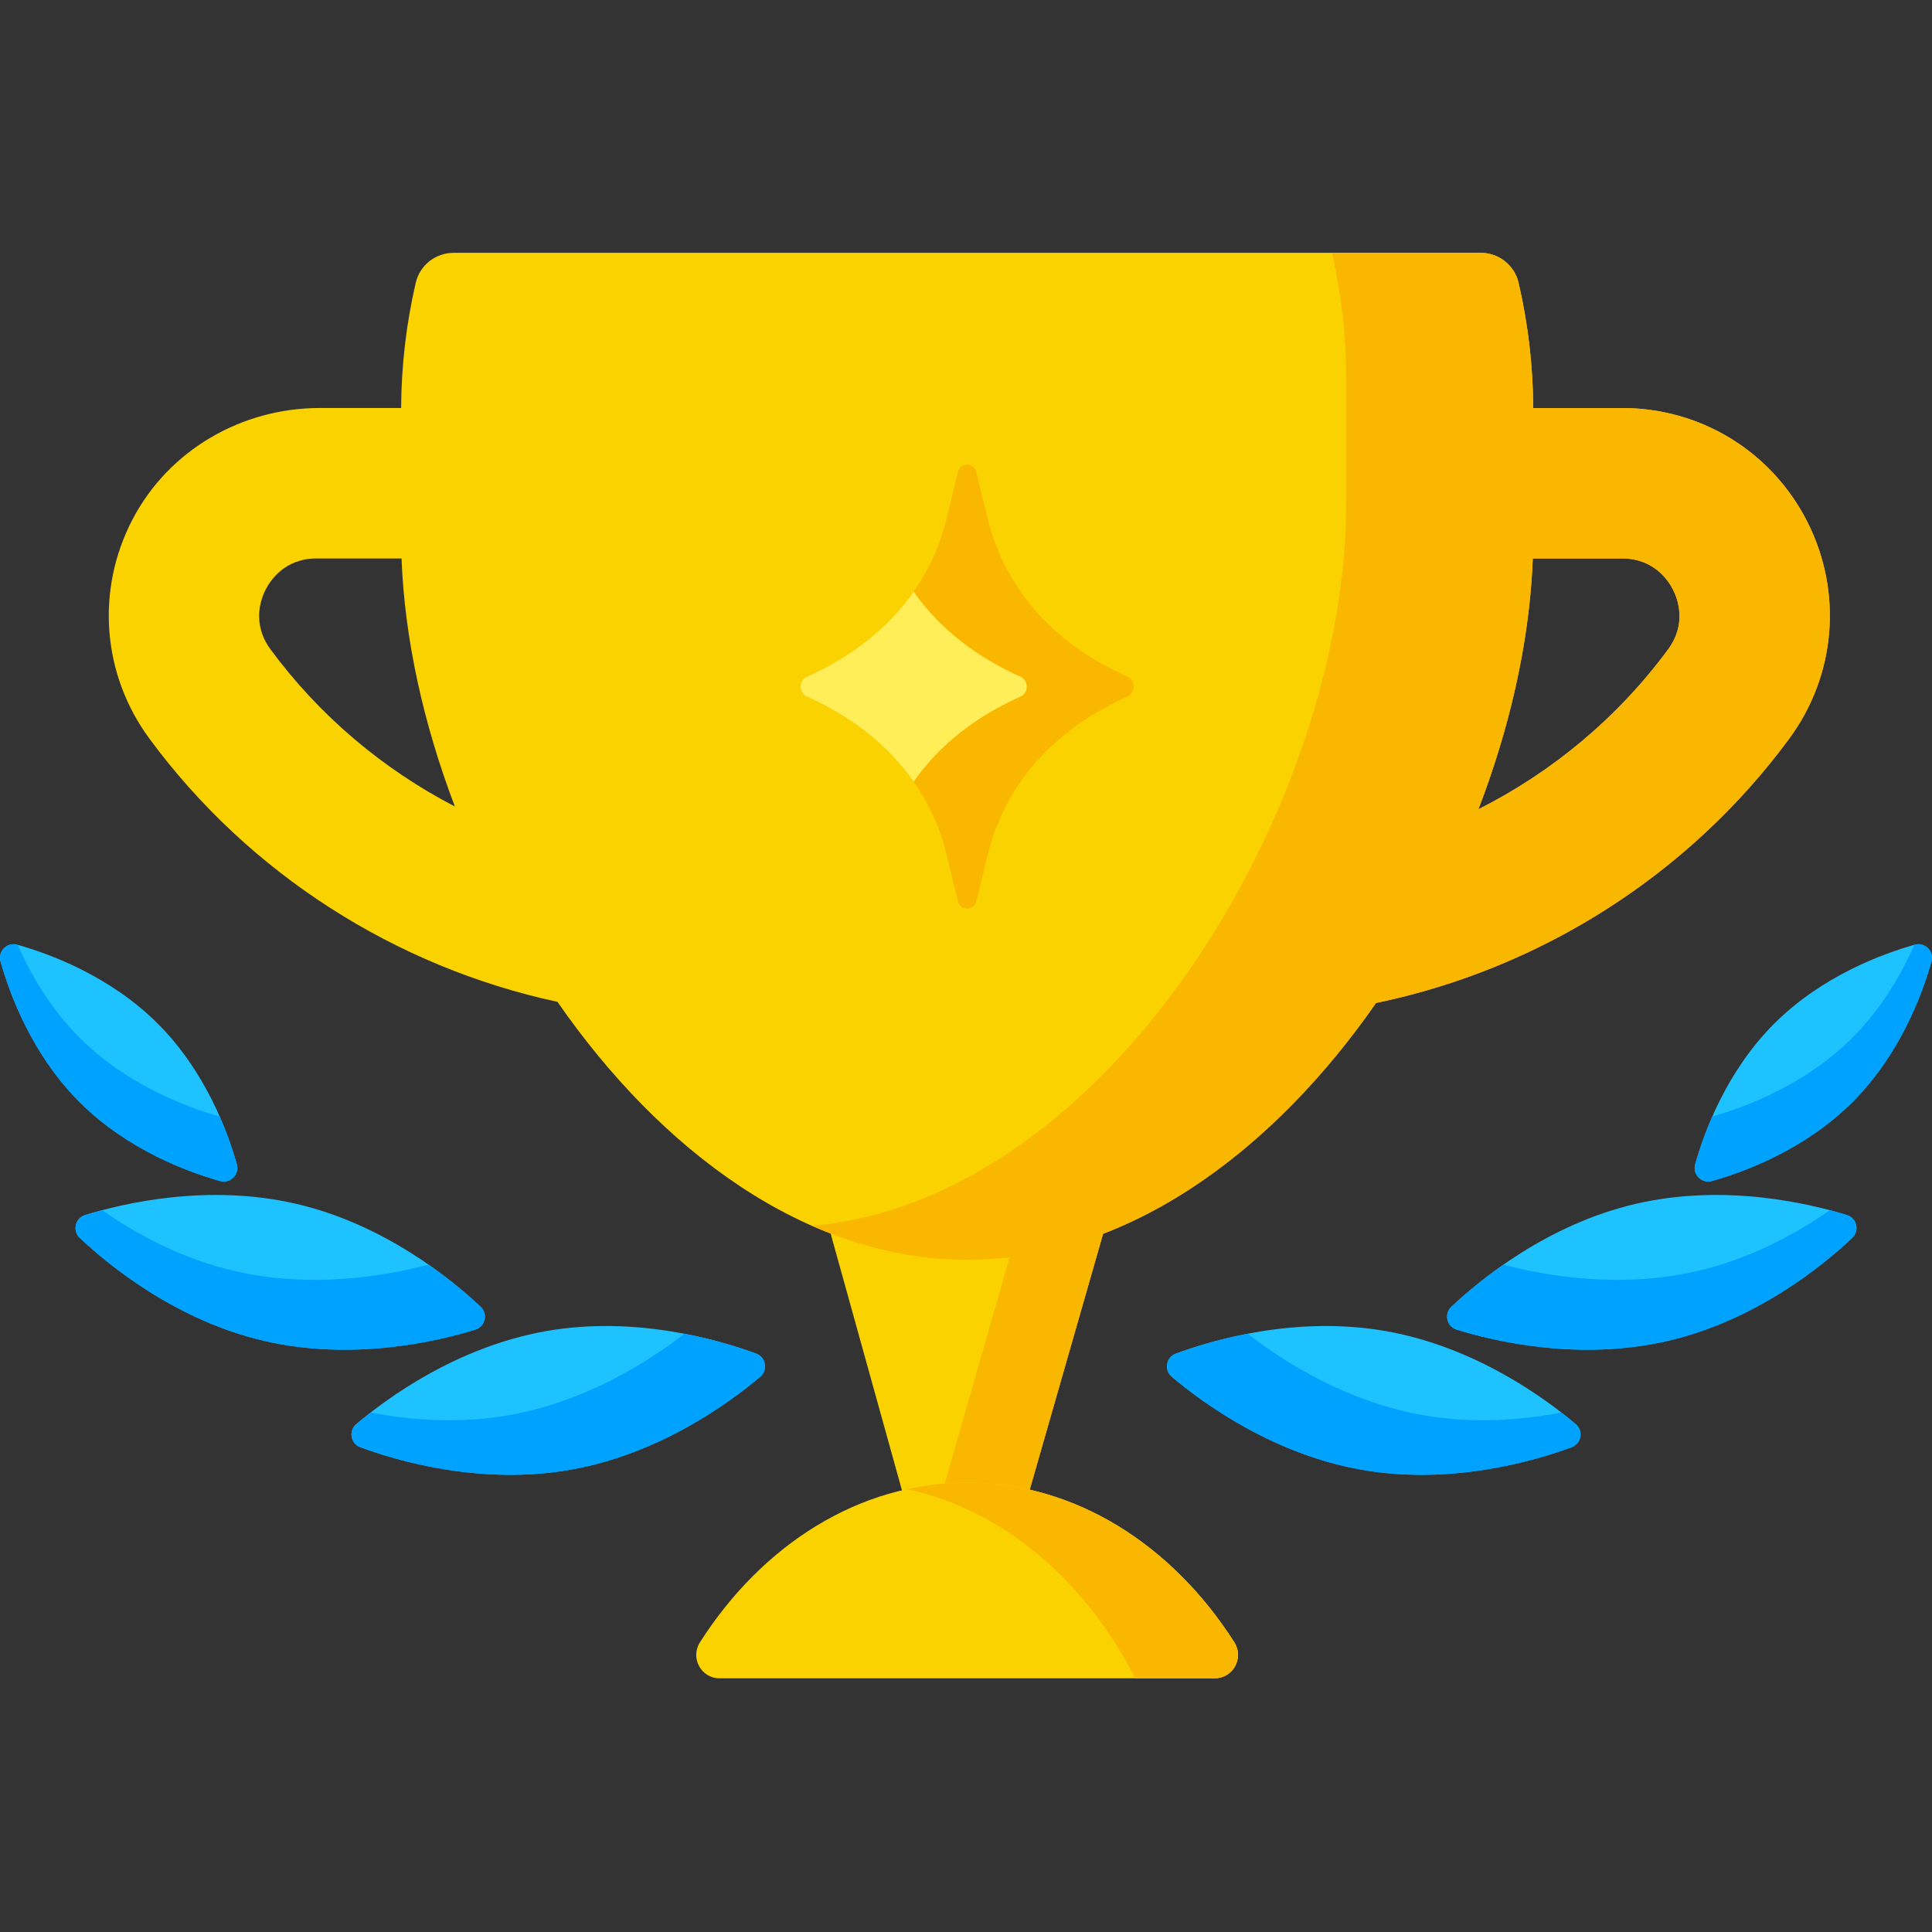 <?xml version="1.0" encoding="UTF-8"?> <svg xmlns="http://www.w3.org/2000/svg" height="512pt" viewBox="0 -67 512.001 512" width="512pt"><rect x="0" y="-67" width="512.001" height="512" fill="#333333" stroke="none"/> <path d="m328.027 202.574h-4.27c-11.012 0-19.938-8.926-19.938-19.938 0-11.008 8.926-19.934 19.938-19.934h4.27c44.816 0 87.445-21.535 114.039-57.609 4.98-6.758 2.586-13.293 1.324-15.793-1.258-2.496-5.098-8.301-13.496-8.301h-36.031c-11.012 0-19.938-8.926-19.938-19.938s8.926-19.934 19.938-19.934h36.031c20.871 0 39.68 11.57 49.086 30.195 9.41 18.625 7.562 40.629-4.82 57.426-34.074 46.227-88.703 73.824-146.133 73.824zm0 0" fill="#fab838"></path> <path d="m265.391 353.918h-19.152l-30.32-109.164h80.773zm0 0" fill="#fad200"></path> <path d="m392.387 0h-272.168c-4.777 0-8.961 3.27-10.039 7.922-2.48 10.676-3.816 21.789-3.879 33.203h-21.598c-20.676 0-39.973 11.164-49.559 29.484-9.82 18.773-8.086 41.129 4.453 58.141 26.438 35.863 65.25 60.504 108.137 69.754 27.32 39.402 65.859 68.352 108.57 68.352 82.852 0 150.02-108.961 150.02-191.816v-33.047c0-11.719-1.352-23.121-3.891-34.062-1.082-4.656-5.266-7.93-10.047-7.93zm-320.691 105.094c-4.984-6.758-2.59-13.297-1.328-15.793 1.262-2.496 5.102-8.301 13.5-8.301h22.543c.797 21.176 5.781 43.801 14.133 65.727-19.031-9.871-35.859-24.012-48.848-41.633zm0 0" fill="#fad200"></path> <path d="m273.699 244.754-29.352 102.367 1.891 6.797h19.152l31.301-109.164zm0 0" fill="#fab700"></path> <path d="m478.98 71.324c-9.41-18.625-28.219-30.195-49.086-30.195h-23.582c-.066-11.414-1.398-22.527-3.879-33.199-1.082-4.656-5.266-7.93-10.043-7.93h-39.391c2.445 10.742 3.746 21.914 3.746 33.395v33.051c0 80-62.621 184.332-141.523 191.422 13.059 5.754 26.836 8.992 41.078 8.992 42.605 0 81.059-28.812 108.367-68.07 43.426-9.02 82.777-33.797 109.492-70.039 12.383-16.797 14.23-38.801 4.82-57.426zm-36.914 33.77c-13.316 18.066-30.66 32.48-50.281 42.375 8.52-22.156 13.605-45.051 14.414-66.469h23.695c8.398 0 12.238 5.805 13.496 8.301 1.262 2.496 3.656 9.035-1.324 15.793zm0 0" fill="#fab700"></path> <path d="m78.469 252.02c23.414 5.43 41.23 20.059 48.902 27.285 2.012 1.895 1.234 5.25-1.406 6.066-10.07 3.113-32.508 8.41-55.918 2.98-23.414-5.426-41.234-20.055-48.902-27.281-2.012-1.898-1.234-5.25 1.406-6.066 10.066-3.117 32.508-8.414 55.918-2.984zm0 0" fill="#1dc2ff"></path> <path d="m41.832 204.293c12.676 12.676 18.555 28.781 20.934 37.258.758 2.695-1.738 5.191-4.434 4.438-8.477-2.383-24.582-8.262-37.258-20.938-12.68-12.676-18.559-28.781-20.938-37.258-.758-2.699 1.738-5.195 4.438-4.438 8.473 2.379 24.582 8.262 37.258 20.938zm0 0" fill="#1dc2ff"></path> <path d="m113.582 268.141c-11.383 3.02-31.023 6.426-51.414 1.699-14.051-3.258-26.078-9.828-35.117-16.125-1.691.449-3.199.887-4.504 1.289-2.637.816-3.41 4.172-1.398 6.066 7.672 7.227 25.488 21.855 48.898 27.281 23.41 5.43 45.848.133 55.918-2.98 2.645-.82 3.41-4.18 1.391-6.078-3.066-2.891-7.758-6.961-13.773-11.152zm0 0" fill="#00a2ff"></path> <path d="m21.074 207.984c-7.762-7.758-12.969-16.801-16.391-24.594-.039-.012-.074-.02-.109-.031-2.699-.758-5.191 1.738-4.438 4.434 2.379 8.477 8.262 24.582 20.938 37.258 12.672 12.676 28.777 18.555 37.254 20.934 2.703.762 5.191-1.742 4.434-4.445-.926-3.285-2.375-7.719-4.543-12.652-8.5-2.395-24.52-8.273-37.145-20.902zm0 0" fill="#00a2ff"></path> <path d="m433.531 252.02c-23.41 5.43-41.23 20.059-48.902 27.285-2.012 1.895-1.234 5.25 1.41 6.066 10.066 3.113 32.504 8.41 55.918 2.98 23.41-5.426 41.23-20.055 48.898-27.281 2.012-1.898 1.234-5.25-1.406-6.066-10.066-3.117-32.504-8.414-55.918-2.984zm0 0" fill="#1dc2ff"></path> <path d="m470.168 204.293c-12.676 12.676-18.555 28.781-20.934 37.258-.758 2.695 1.738 5.191 4.434 4.438 8.477-2.383 24.582-8.262 37.262-20.938 12.676-12.676 18.555-28.781 20.934-37.258.758-2.695-1.738-5.191-4.434-4.438-8.477 2.379-24.582 8.262-37.262 20.938zm0 0" fill="#1dc2ff"></path> <path d="m398.418 268.141c11.383 3.02 31.023 6.426 51.418 1.699 14.047-3.258 26.074-9.828 35.113-16.125 1.691.449 3.199.887 4.504 1.289 2.637.816 3.41 4.172 1.398 6.066-7.668 7.227-25.488 21.855-48.898 27.281-23.41 5.43-45.848.133-55.914-2.98-2.648-.82-3.414-4.18-1.395-6.078 3.07-2.891 7.758-6.961 13.773-11.152zm0 0" fill="#00a2ff"></path> <path d="m490.93 207.984c7.758-7.758 12.965-16.801 16.391-24.594.035-.012.07-.02.105-.031 2.699-.758 5.195 1.738 4.438 4.434-2.379 8.477-8.262 24.582-20.934 37.258-12.676 12.676-28.781 18.555-37.258 20.934-2.703.762-5.191-1.742-4.43-4.445.922-3.285 2.371-7.719 4.539-12.652 8.5-2.395 24.52-8.273 37.148-20.902zm0 0" fill="#00a2ff"></path> <path d="m144.707 285.762c23.668-4.176 45.793 2.309 55.68 5.953 2.594.957 3.195 4.348 1.082 6.133-8.043 6.809-26.617 20.469-50.285 24.645-23.668 4.172-45.793-2.312-55.68-5.957-2.594-.957-3.191-4.348-1.082-6.133 8.043-6.809 26.617-20.469 50.285-24.641zm0 0" fill="#1dc2ff"></path> <path d="m181.383 286.457c-9.324 7.23-25.992 17.961-46.496 21.578-13.359 2.355-26.223 1.312-36.676-.695-1.441 1.117-2.707 2.152-3.789 3.066-2.109 1.785-1.508 5.176 1.086 6.129 9.887 3.648 32.012 10.129 55.676 5.957 23.668-4.172 42.238-17.832 50.285-24.641 2.109-1.785 1.512-5.176-1.082-6.133-4.309-1.586-10.938-3.711-19.004-5.262zm0 0" fill="#00a2ff"></path> <path d="m367.293 285.762c-23.668-4.176-45.793 2.309-55.68 5.953-2.594.957-3.191 4.348-1.082 6.133 8.043 6.809 26.617 20.469 50.285 24.645 23.668 4.172 45.793-2.312 55.68-5.957 2.594-.957 3.191-4.348 1.082-6.133-8.043-6.809-26.617-20.469-50.285-24.641zm0 0" fill="#1dc2ff"></path> <path d="m330.617 286.457c9.324 7.23 25.992 17.961 46.496 21.578 13.359 2.355 26.223 1.312 36.676-.695 1.441 1.117 2.711 2.152 3.789 3.066 2.109 1.785 1.508 5.176-1.086 6.129-9.887 3.648-32.012 10.129-55.676 5.957-23.668-4.172-42.238-17.832-50.281-24.641-2.113-1.785-1.516-5.176 1.082-6.133 4.305-1.586 10.938-3.711 19-5.262zm0 0" fill="#00a2ff"></path> <path d="m321.906 377.773c4.906 0 7.844-5.422 5.203-9.559-16.445-25.75-42.047-42.305-70.805-42.305-28.762 0-54.363 16.555-70.805 42.305-2.641 4.133.293 9.559 5.199 9.559zm0 0" fill="#fad200"></path> <path d="m256.305 325.91c-5.414 0-10.711.598-15.859 1.723 25.461 5.555 47.211 24.238 60.41 50.137h21.051c4.902 0 7.84-5.422 5.199-9.555-16.441-25.75-42.043-42.305-70.801-42.305zm0 0" fill="#fab700"></path> <path d="m258.715 58.051 3.004 12.262c4.863 19.879 18.68 33.891 37.395 42.172 1.77 1.18 1.77 3.785 0 4.965-18.715 8.281-32.531 22.293-37.395 42.172l-3.004 12.262c-.617 2.523-4.207 2.523-4.824 0l-3-12.262c-4.867-19.879-18.68-33.891-37.395-42.172-1.773-1.18-1.773-3.785 0-4.965 18.715-8.281 32.527-22.293 37.395-42.172l3-12.262c.617-2.523 4.207-2.523 4.824 0zm0 0" fill="#fab700"></path> <path d="m270.766 112.484c-11.859-5.246-21.742-12.805-28.637-22.691-6.891 9.887-16.773 17.445-28.633 22.691-1.773 1.18-1.773 3.785 0 4.965 11.859 5.25 21.742 12.805 28.633 22.691 6.895-9.887 16.777-17.441 28.637-22.691 1.773-1.18 1.773-3.785 0-4.965zm0 0" fill="#ffee57"></path> </svg> 